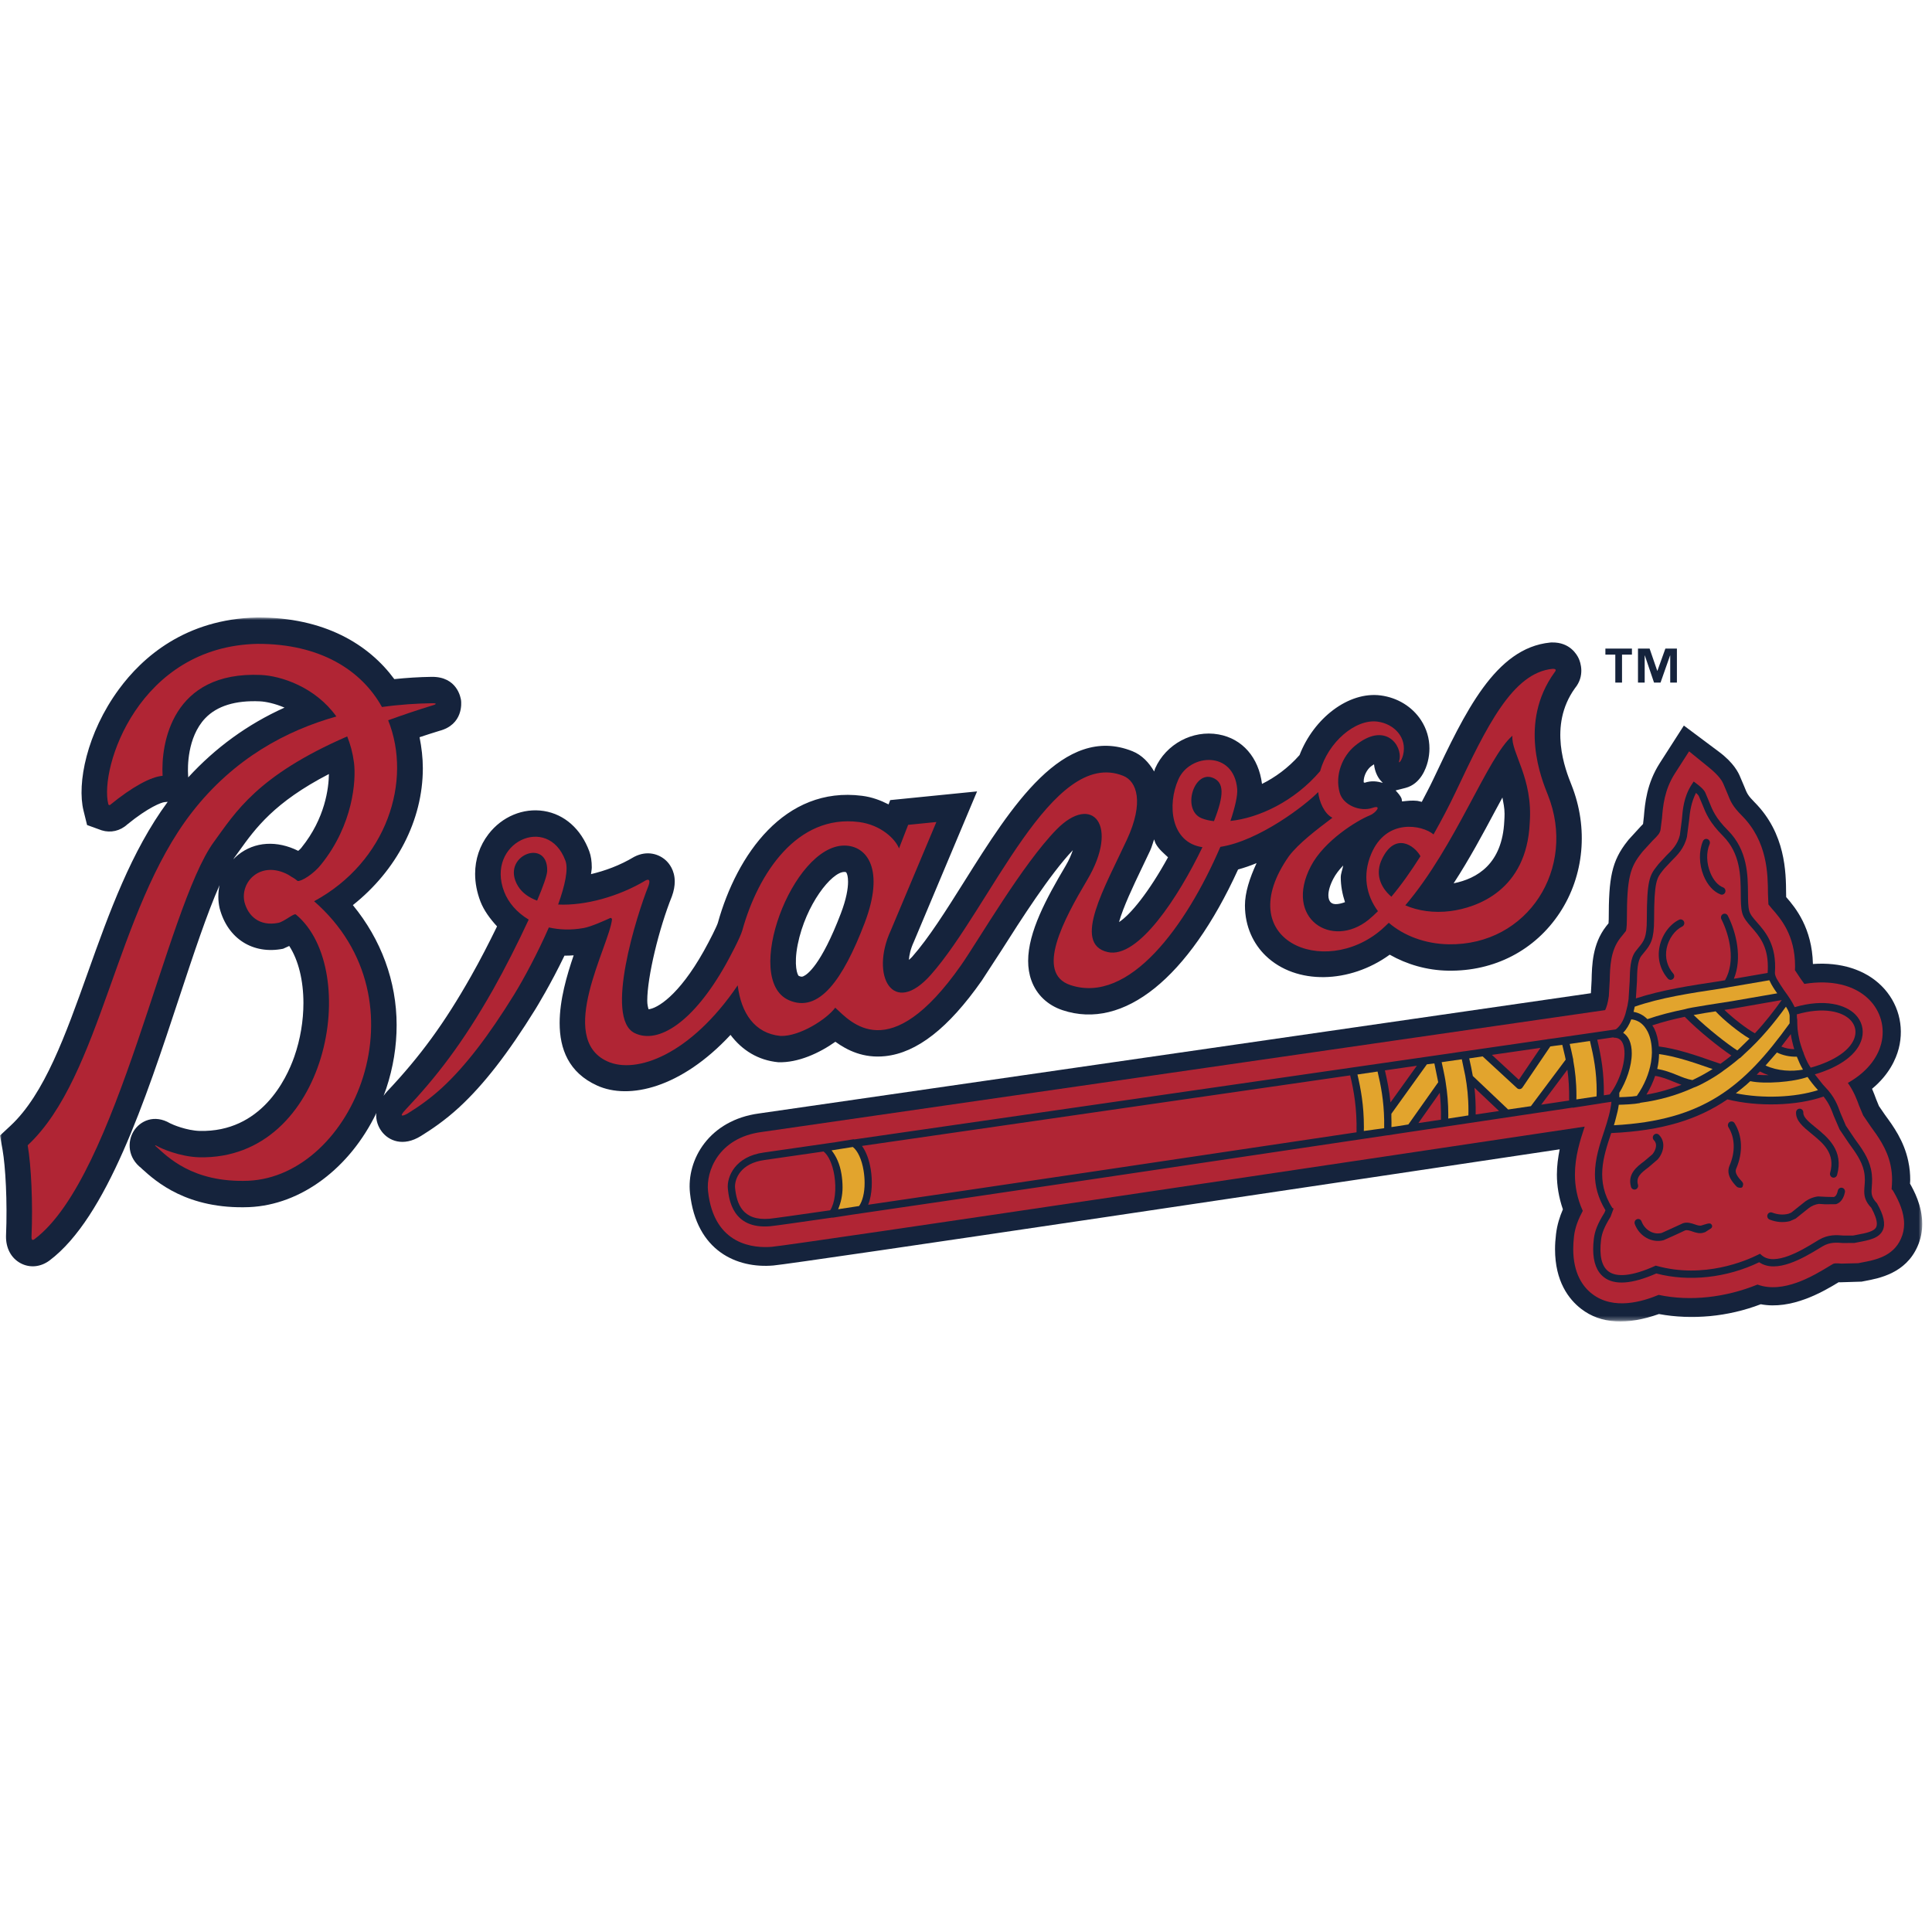 <?xml version="1.0" encoding="UTF-8" standalone="no"?>
<svg width="500px" height="500px" viewBox="0 0 500 500" version="1.1" xmlns="http://www.w3.org/2000/svg" xmlns:xlink="http://www.w3.org/1999/xlink">
    <!-- Generator: Sketch 39.1 (31720) - http://www.bohemiancoding.com/sketch -->
    <title>ATL</title>
    <desc>Created with Sketch.</desc>
    <defs>
        <polygon id="path-1" points="0 182.739 497.47 182.739 497.47 0.797 0 0.797"></polygon>
    </defs>
    <g id="MLB" stroke="none" stroke-width="1" fill="none" fill-rule="evenodd">
        <g id="ATL">
            <g transform="translate(0, 159)">
                <g id="Group-5">
                    <mask id="mask-2" fill="white">
                        <use xlink:href="#path-1"></use>
                    </mask>
                    <g id="Clip-2"></g>
                    <path d="M494.309,147.324 C494.326,146.966 494.361,146.722 494.361,146.317 C494.361,144.971 494.257,143.315 493.839,141.424 C492.726,136.209 489.926,132.383 487.883,129.599 L486.27,127.25 C486.27,127.259 485.543,125.473 485.543,125.473 C485.265,124.701 484.917,123.778 484.487,122.776 C488.891,119.133 490.678,115.098 491.391,112.358 C492.9,106.484 491.235,100.419 486.939,96.149 C482.661,91.901 476.335,89.966 469.183,90.48 C468.965,81.178 464.674,75.906 462.261,73.161 C462.243,72.708 462.243,72.228 462.243,72.228 C462.204,66.799 462.135,56.721 454.078,48.621 C452.335,46.865 452.117,46.33 451.426,44.578 C451.426,44.578 450.596,42.626 450.365,42.081 C449.922,40.988 448.735,38.456 444.887,35.58 L435.783,28.775 L429.578,38.447 C426.157,43.763 425.722,48.922 425.435,52.342 C425.435,52.342 425.287,53.697 425.222,54.246 C424.939,54.547 424.474,55.035 424.474,55.035 L421.535,58.246 L421.213,58.647 C417.039,63.88 416.339,68.303 416.339,78.925 C416.339,78.925 416.313,79.448 416.287,79.945 C416,80.306 415.63,80.768 415.63,80.768 C412.117,85.308 411.991,90.764 411.904,94.742 C411.904,94.742 411.73,97.983 411.722,98.044 C401.574,99.508 200.926,128.51 196.435,129.159 C183.57,130.88 177.626,141.08 178.57,149.794 C180.2,164.831 190.778,169.314 200.148,168.508 C206.087,167.994 351.87,146.195 403.643,138.444 C403.235,140.505 402.922,142.67 402.922,144.993 C402.922,147.838 403.409,150.875 404.474,153.981 C403.661,155.877 402.991,157.946 402.7,160.343 C402.53,161.742 402.443,163.057 402.443,164.29 C402.443,172.626 405.996,177.257 409.204,179.732 C414.3,183.667 421.117,183.972 429.33,181.07 C437.857,182.647 447.213,181.78 455.683,178.538 C463.622,180.055 471.713,175.349 475.722,172.913 C475.722,172.913 475.817,172.857 475.83,172.839 C476.013,172.857 476.213,172.857 476.213,172.857 L481.774,172.687 L482.683,172.512 C486.339,171.82 493.152,170.543 496.23,163.624 C497.135,161.606 497.47,159.615 497.47,157.742 C497.47,152.966 495.235,148.966 494.309,147.324" id="Fill-1" fill="#15233C" mask="url(#mask-2)"></path>
                    <path d="M490.235,149.725 L489.891,149.123 C489.891,149.123 489.726,148.918 489.548,148.74 C489.561,148.661 489.561,148.535 489.561,148.535 C489.604,147.934 489.67,147.18 489.67,146.317 C489.67,145.232 489.578,143.947 489.257,142.465 C488.352,138.291 486.013,135.098 484.139,132.531 L482.191,129.669 L481.143,127.176 C480.561,125.573 479.813,123.525 478.226,121.259 C484.148,117.904 486.174,113.734 486.852,111.112 C487.917,106.963 486.735,102.676 483.678,99.639 C479.891,95.879 473.839,94.506 466.965,95.635 C466.661,95.208 466.357,94.777 466.048,94.367 C466.048,94.367 464.809,92.511 464.53,92.088 C464.548,91.757 464.565,91.422 464.565,91.103 C464.565,82.969 460.835,78.729 458.543,76.128 C458.543,76.128 457.896,75.348 457.665,75.061 C457.643,74.424 457.548,72.263 457.548,72.263 C457.517,67.222 457.448,58.787 450.813,52.103 C448.357,49.641 447.878,48.43 447.083,46.417 L445.996,43.842 C445.739,43.288 445.104,41.92 442.33,39.663 L437.135,35.445 L433.483,41.136 C430.722,45.419 430.374,49.654 430.122,52.752 L429.73,55.837 C429.517,56.704 429.07,57.209 427.7,58.543 L425.204,61.27 L424.83,61.736 C421.883,65.436 421.035,68.133 421.035,78.925 C421.035,81.287 420.8,81.888 420.796,81.923 C420.778,81.94 420.161,82.72 420.161,82.72 L419.296,83.792 C416.77,87.056 416.678,91.204 416.591,94.851 L416.365,98.807 C416.109,100.58 415.778,101.661 415.413,102.415 C410.826,103.077 199.013,133.695 197.026,133.973 C185.943,135.472 182.678,144.134 183.239,149.267 C184.765,163.419 195.304,164.046 199.761,163.672 C205.826,163.14 369.435,138.662 410.113,132.566 C408.926,136.143 407.591,140.322 407.591,144.971 C407.591,147.956 408.135,151.101 409.622,154.365 C408.526,156.439 407.643,158.508 407.352,160.948 C407.217,162.125 407.152,163.223 407.152,164.238 C407.152,170.626 409.691,174.05 412.017,175.841 C417.639,180.19 425.23,177.785 429.257,176.116 C437.483,177.859 446.613,176.778 454.835,173.445 C461.5,175.889 469.278,171.196 473.335,168.726 L474.252,168.177 C474.687,167.916 475.035,167.898 476.587,168.02 L480.887,167.916 L481.843,167.728 C485.243,167.092 489.909,166.212 491.957,161.593 C492.543,160.304 492.783,159.001 492.783,157.742 C492.783,154.7 491.426,151.838 490.235,149.725" id="Fill-3" fill="#B02534" mask="url(#mask-2)"></path>
                    <path d="M207.917,93.652 C207.661,93.766 207.426,93.87 206.739,93.57 C206.387,93.404 205.374,90.868 206.448,85.448 C208.526,75.074 215.23,66.656 218.513,66.656 C218.926,66.656 218.991,66.756 219.03,66.821 C219.27,67.178 219.474,67.958 219.474,69.196 C219.474,70.96 219.039,73.657 217.609,77.4 C212.478,90.829 208.891,93.239 207.917,93.652 L207.917,93.652 Z M297.63,61.192 C298.13,60.098 298.313,59.231 298.678,58.229 C298.839,58.582 298.913,58.991 299.091,59.322 C299.891,60.795 301.139,61.78 302.283,62.865 C297.317,71.902 292.552,77.731 289.604,79.631 C290.617,75.906 293.47,69.897 295.235,66.22 L297.63,61.192 L297.63,61.192 Z M357.243,42.931 C357.243,42.931 357.643,43.367 357.865,43.602 C356.452,43.223 354.983,42.944 353.1,43.598 L353.226,43.567 C353.157,43.576 353.061,43.528 352.957,43.502 C352.948,43.423 352.917,43.34 352.917,43.262 C352.917,41.768 353.743,40.23 354.73,39.402 C355.087,39.114 355.326,38.983 355.596,38.805 C355.8,40.84 356.687,42.308 357.243,42.931 L357.243,42.931 Z M348.083,74.481 C346.596,75.017 345.2,75.235 344.474,74.599 C344.004,74.193 343.783,73.54 343.783,72.699 C343.783,71.54 344.217,70.037 345.065,68.416 C345.674,67.235 346.578,66.072 347.617,64.987 C347.461,66.011 346.987,67.035 346.987,68.059 C346.987,70.242 347.4,72.385 348.083,74.481 L348.083,74.481 Z M389.309,53.471 C388.791,64.651 382.23,68.39 376.196,69.605 C380.296,63.314 383.804,56.756 386.922,50.913 C387.552,49.759 388.187,48.569 388.826,47.397 C389.061,48.748 389.378,50.042 389.378,51.606 C389.378,52.207 389.352,52.826 389.309,53.471 L389.309,53.471 Z M60.378,63.392 C60.461,63.279 60.543,63.118 60.617,63.004 L61.926,61.2 C66.083,55.397 70.965,48.643 85.122,41.319 C85.07,44.922 84.17,52.73 78.043,60.338 L77.965,60.442 C77.748,60.712 77.461,60.952 77.183,61.2 C71.709,58.464 65.917,58.773 61.596,62.259 C61.157,62.617 60.761,63 60.378,63.392 L60.378,63.392 Z M48.67,41.38 C48.578,39.837 48.378,31.864 53.113,26.879 C56.161,23.694 60.922,22.221 67.265,22.505 C68.757,22.57 71.117,23.058 73.635,24.13 C64.07,28.435 55.726,34.53 48.713,42.186 L48.67,41.38 L48.67,41.38 Z M406.7,44.142 C405.13,40.199 400.613,28.853 407.574,19.137 C410.252,15.89 409.017,12.392 408.565,11.407 C408.117,10.422 406.283,7.194 401.696,7.268 L401.43,7.268 L401.161,7.294 C386.991,8.701 379.135,25.319 370.826,42.905 C369.974,44.704 368.939,46.626 367.952,48.521 C367.57,48.456 367.191,48.308 366.813,48.26 C365.439,48.099 364.148,48.268 362.848,48.412 C362.791,48.181 362.809,47.955 362.739,47.728 C362.443,46.896 361.778,46.247 361.187,45.563 C362.33,45.275 363.765,44.905 363.765,44.905 C367.665,43.881 369.074,39.833 369.504,38.129 C369.796,36.983 369.939,35.833 369.939,34.692 C369.939,32.095 369.196,29.576 367.752,27.367 C365.465,23.881 361.67,21.55 357.335,20.98 C349.03,19.882 340.013,26.849 336.322,36.413 C333.33,39.807 329.926,42.221 326.604,43.876 C325.757,37.079 321.552,32.169 315.357,31.066 C308.639,29.864 301.752,33.567 298.952,39.855 C298.835,40.112 298.804,40.391 298.696,40.657 C297.335,38.321 295.513,36.391 293.078,35.415 C275.239,28.256 261.652,49.876 249.674,68.947 C244.891,76.555 240.378,83.74 236.048,88.642 C235.687,89.051 235.517,89.134 235.217,89.413 C235.33,88.154 235.626,86.624 236.504,84.733 C236.596,84.507 252.865,45.815 252.865,45.815 L230.383,48.064 C230.383,48.064 230.126,48.722 229.961,49.175 C227.913,48.133 225.687,47.279 223.091,46.953 C203.03,44.395 190.67,62.264 185.778,79.84 C185.491,80.768 183.748,84.263 182.13,87.152 C175.617,98.763 170.035,101.996 167.843,102.197 C167.674,101.574 167.509,100.964 167.509,99.97 C167.509,93.809 170.539,81.274 173.896,72.952 C174.417,71.514 174.622,70.242 174.622,69.139 C174.622,66.194 173.152,64.433 172.348,63.684 C170.617,62.076 167.557,60.983 164.143,62.739 C160.326,65.03 156.522,66.368 152.952,67.226 C153,66.664 153.152,66.024 153.152,65.492 C153.152,63.932 152.952,62.512 152.496,61.288 C150.361,55.532 146.083,51.737 140.761,50.887 C135.404,50.037 129.917,52.329 126.426,56.869 C124.13,59.85 122.961,63.396 122.961,67.148 C122.961,69.501 123.422,71.919 124.348,74.337 C125.235,76.607 126.791,78.747 128.635,80.747 C126.578,84.977 124.239,89.531 121.904,93.644 C115.07,105.726 108.77,114.371 100.165,123.481 C99.804,123.865 99.548,124.231 99.274,124.597 C99.504,123.969 99.748,123.346 99.965,122.697 C101.774,117.242 102.648,111.73 102.648,106.301 C102.648,94.947 98.622,84.136 91.322,75.243 C102.574,66.311 109.43,53.366 109.43,39.816 C109.43,37.145 109.109,34.461 108.583,31.79 C110.23,31.249 111.878,30.7 113.661,30.16 C119.917,28.544 119.4,22.905 119.322,22.265 C119.239,21.633 118.352,16.073 111.687,16.169 C108.387,16.213 105.183,16.431 102.048,16.753 C95.43,7.773 83.97,0.736 66.578,0.797 C47.948,1.203 36.826,11.133 30.761,19.394 C22.457,30.7 19.874,43.754 21.617,50.8 L22.535,54.517 L26.322,55.889 C28.639,56.612 31.104,56.05 32.935,54.368 C38.443,49.885 41.787,48.661 42.583,48.587 L43.404,48.512 C33.97,61.296 28.243,77.23 22.735,92.672 C16.957,108.859 11.504,124.152 2.739,132.322 L0,134.875 L0.67,138.609 C1.4,142.823 1.943,151.82 1.557,160.892 C1.504,164.064 2.913,166.617 5.309,167.911 C7.7,169.201 10.5,168.931 12.804,167.223 C27.6,156.108 37.604,125.778 46.43,99.016 C50.087,87.949 53.587,77.374 56.822,70.08 C56.409,72.028 56.387,74.058 56.839,76.054 C58.913,83.949 65.491,88.084 73.265,86.537 C73.265,86.537 74.004,86.206 74.852,85.814 C77.23,89.457 78.526,94.75 78.526,100.572 C78.526,105.107 77.752,109.935 76.157,114.484 C74.091,120.375 67.565,134.03 51.704,133.686 C48.265,133.581 44.696,132.065 44,131.699 C39.948,129.32 36.265,131.063 34.609,133.716 C32.896,136.461 33.043,140.653 36.63,143.359 C36.265,143.058 36.839,143.581 36.839,143.581 C40.296,146.705 48.409,154.029 64.491,153.402 C77.952,152.818 90.543,143.285 97.409,129.037 C97.391,129.224 97.348,129.416 97.348,129.595 C97.348,131.699 98.33,133.25 98.822,133.878 C100.591,136.2 104.309,137.877 108.952,134.984 C111.557,133.368 115.035,131.063 118.804,127.599 C125.178,121.725 131.465,113.634 138.583,102.144 C138.909,101.604 142.535,95.705 146.083,88.324 C146.852,88.337 147.657,88.293 148.461,88.241 C146.683,93.448 144.835,99.779 144.835,105.757 C144.835,112.445 147.157,118.597 154.526,121.935 C162.809,125.704 176.287,122.558 189.057,108.828 C192.057,112.806 196.196,115.399 201.396,115.904 C206.539,116.083 212.03,113.552 216.196,110.606 C219.257,112.82 223.461,114.928 229.074,114.331 C237.291,113.473 245.457,107.085 254.061,94.82 L259.109,87.064 C264.165,79.1 271.739,67.248 277.648,61.031 C277.23,62.203 276.73,63.484 275.761,65.113 C270.791,73.505 266.083,82.198 266.083,89.687 C266.083,91.439 266.339,93.125 266.922,94.733 C268.235,98.402 271.104,101.142 274.983,102.432 C290.839,107.722 307.604,94.066 320.413,66.024 C322.03,65.571 323.626,65.035 325.204,64.368 C323.37,68.316 322.191,72.058 322.191,75.322 C322.191,80.873 324.443,85.326 327.535,88.324 C335.452,95.984 349.335,95.561 359.657,88.071 C364.087,90.589 369.278,92.123 374.8,92.21 C386.735,92.402 397.265,86.938 403.665,77.222 C409.987,67.623 411.126,55.262 406.7,44.142 L406.7,44.142 Z" id="Fill-4" fill="#15233C" mask="url(#mask-2)"></path>
                </g>
                <path d="M395.891,53.998 C395.091,71.462 382.209,75.897 375.396,76.786 C371.03,77.348 366.935,76.716 363.696,75.296 C376.835,59.871 384.943,36.935 391.413,31.411 C390.991,35.755 396.77,42.295 395.891,53.998 L395.891,53.998 Z M357.687,63.248 C361.087,56.251 366.117,59.832 367.613,62.59 C365.2,66.403 362.678,69.998 360.087,73.069 C357.096,70.516 355.865,66.982 357.687,63.248 L357.687,63.248 Z M313.804,42.269 C316.848,43.432 316.848,46.735 314.17,53.514 C313.009,53.384 311.922,53.148 310.978,52.761 C305.813,50.647 308.913,40.399 313.804,42.269 L313.804,42.269 Z M223.752,79.91 C218.152,94.563 211.922,103.312 204.126,99.831 C192.096,94.463 205.052,59.824 218.513,59.832 C224.396,59.832 229.074,65.98 223.752,79.91 L223.752,79.91 Z M134.061,70.324 C129.296,62.468 141.874,57.628 141.613,66.416 C141.574,67.558 140.561,70.411 139.004,74.08 C136.865,73.291 135.13,72.076 134.061,70.324 L134.061,70.324 Z M400.596,46.743 C398.991,42.713 392.917,28.104 402.265,15.076 C402.804,14.418 402.77,14.082 401.791,14.095 C391.483,15.115 384.8,28.879 376.757,45.907 C375.07,49.467 373.1,53.227 370.996,56.948 C368.148,54.525 358.774,52.63 354.857,62.024 C352.574,67.479 353.565,72.69 356.613,76.812 C355.813,77.601 355,78.372 354.204,79.017 C344.665,86.725 332.191,78.712 339.248,65.174 C342.704,58.538 351.23,53.327 354.5,52.02 C356.083,51.397 357.787,49.179 355.2,50.072 C352.083,51.162 347.639,49.432 346.717,46.173 C345.387,41.493 347.496,36.67 350.578,34.09 C358.426,27.546 362.983,33.877 362.17,37.633 C361.717,39.027 362.713,37.999 363.113,36.413 C364.239,31.925 360.826,28.326 356.504,27.755 C350.757,26.997 343.678,33.14 341.648,40.574 C334.987,48.399 325.757,52.695 318.435,53.458 C319.617,49.95 320.33,46.844 320.187,45.192 C319.335,35.232 307.935,35.981 304.961,42.709 C302.048,49.244 302.965,59.052 311.191,60.251 C305.017,73.069 294.574,89.191 286.683,87.4 C277.291,85.256 286.104,70.298 291.67,58.246 C296.096,48.669 294.257,43.21 290.687,41.781 C272.222,34.378 256.326,75.81 240.926,93.247 C231.087,104.375 225.122,93.491 230.543,81.784 L242.335,53.737 L235.03,54.469 L232.665,60.564 C231.722,58.124 227.952,54.456 222.283,53.737 C206.304,51.693 196.217,67.008 192.122,81.731 C191.57,83.731 188.696,89.038 187.848,90.563 C179.465,105.521 170.383,111.338 164.261,108.367 C156.322,104.528 164.852,77.636 167.8,70.324 C168.33,68.856 168.035,68.372 167.087,68.856 C160.178,73.013 151.391,75.435 144.443,75.091 C146.209,70.189 147.148,65.932 146.326,63.732 C141.791,51.471 125.596,59.153 130.487,71.797 C131.539,74.538 133.73,77.148 136.826,78.991 C134.087,84.929 130.609,91.788 127.609,97.099 C119.713,111.037 112.9,119.769 104.891,128.252 C102.896,130.374 104.635,129.703 105.552,129.141 C108.335,127.403 111.265,125.385 114.413,122.497 C120.452,116.928 126.5,108.994 133.017,98.458 C135.526,94.393 139.165,87.618 142.048,81.021 C144.691,81.618 147.678,81.775 151.052,81.174 C152.926,80.842 156.465,79.261 157.883,78.599 C158.274,78.424 158.387,78.925 158.387,78.925 C157.678,85.757 143.874,109.643 157.187,115.686 C164.617,119.063 178.652,114.061 190.917,96.01 C191.796,103.16 195.291,108.462 202.004,109.103 C206.978,109.268 214.026,104.711 216.157,101.787 C220.161,105.447 230.143,117.303 248.713,90.812 C253.165,84.45 264.622,64.651 273.448,55.658 C282.709,46.229 289.748,54.586 281.396,68.677 C275.322,78.925 267.774,92.851 277.013,95.936 C292.23,101.003 306.974,80.712 315.83,60.172 C325.835,58.625 337.857,49.38 341.143,45.99 C341.383,48.356 342.678,51.584 344.83,52.634 C340.6,55.819 336.117,59.248 333.604,62.529 C318.291,84.315 342.67,94.367 357.517,81.592 C358.17,81.034 358.783,80.415 359.413,79.814 C363.3,83.16 368.813,85.282 374.909,85.383 C395.491,85.718 408.096,65.606 400.596,46.743 L400.596,46.743 Z" id="Fill-6" fill="#B02534"></path>
                <path d="M100.457,27.406 C103.948,26.143 107.643,24.879 111.774,23.607 C112.717,23.367 113.439,22.971 111.774,22.997 C107.952,23.054 103.552,23.319 98.852,23.973 C93.548,14.444 82.865,7.581 66.609,7.629 C35.917,8.296 25.687,39.676 28.022,49.101 C28.061,49.271 28.296,49.493 28.543,49.271 C34.274,44.591 39.074,42.02 42.078,41.781 C41.604,33.485 44.474,14.636 67.552,15.681 C72.735,15.917 81.578,18.788 87.057,26.426 C74.261,30.016 60.578,37.179 49.622,51.297 C29.887,76.734 26.27,119.591 7.165,137.398 C8.061,142.553 8.543,152.217 8.152,161.192 C8.139,162.16 8.661,161.894 8.943,161.68 C30.487,145.494 42.991,75.793 55.352,58.891 C60.909,51.288 66.504,41.741 89.857,31.585 C90.67,33.615 91.287,35.851 91.613,38.365 C92.196,42.988 91.374,54.469 83.117,64.708 C81.23,67.148 77.974,69.165 77.022,68.995 C75.817,67.998 75.965,68.316 74.622,67.388 C67.465,63.566 62.065,69.209 63.274,74.481 C64.204,78.032 67.096,80.808 72.026,79.836 C73.543,79.531 76.087,77.252 76.578,77.67 C93.7,91.857 85.065,141.241 51.57,140.505 C46.496,140.365 41.648,138.178 40.817,137.686 C39.996,137.185 39.983,137.442 40.517,137.838 C43.226,140.204 49.709,147.145 64.252,146.579 C91.37,145.407 110.774,99.992 81.291,74.241 C100.139,64.028 106.757,43.096 100.457,27.406" id="Fill-7" fill="#B02534"></path>
                <path d="M485.574,158.543 C485.039,159.724 482.883,160.134 480.578,160.565 L479.57,160.761 L477.139,160.761 C475.357,160.613 473.152,160.439 470.743,161.855 L469.77,162.443 C466.383,164.513 459.33,168.791 455.952,165.881 L455.487,165.471 L454.943,165.741 C451.887,167.275 440.965,171.989 428.822,168.626 L428.5,168.543 L428.204,168.678 C422.539,171.223 418.404,171.68 416.226,170.007 C414.491,168.661 413.861,165.924 414.352,161.855 C414.565,160.073 415.235,158.461 416.813,155.886 L417.596,153.768 L417.27,153.598 C412.822,146.705 414.93,140.365 416.978,134.239 C430.178,133.642 439.417,130.74 447.057,125.516 C454.917,127.499 465.157,127.189 471.935,124.784 C473.352,126.544 473.965,128.109 474.548,129.725 L476.083,133.294 L478.526,136.928 C480.143,139.141 481.809,141.424 482.387,144.047 C482.565,144.901 482.626,145.646 482.626,146.322 C482.626,146.91 482.574,147.446 482.539,147.938 C482.504,148.404 482.465,148.862 482.465,149.319 C482.465,150.661 482.774,152.021 484.3,153.585 C485.222,155.302 485.726,156.705 485.726,157.707 C485.726,158.029 485.674,158.304 485.574,158.543 L485.574,158.543 Z M416.609,124.235 C416.191,124.296 415.67,124.375 415.074,124.466 C415.157,118.584 414.37,114.358 413.361,110.07 L417.483,109.473 C417.548,109.486 417.596,109.547 417.661,109.547 C418.783,109.547 419.509,110 419.961,110.99 C421.283,113.883 419.657,120.214 416.609,124.235 L416.609,124.235 Z M423.643,95.025 C423.691,92.28 423.752,89.687 424.796,88.35 L425.526,87.448 C427.204,85.43 428.078,84.128 428.078,78.925 C428.078,69.122 428.804,68.202 430.265,66.368 L430.704,65.815 L432.565,63.828 C434.096,62.312 435.843,60.595 436.574,57.601 L437.13,53.375 C437.335,51.018 437.7,48.595 438.926,46.194 C439.274,46.521 439.565,46.822 439.63,46.966 C439.657,47.022 440.561,49.175 440.561,49.175 C441.509,51.558 442.396,53.806 445.891,57.323 C450.435,61.889 450.47,67.666 450.509,72.316 C450.526,74.241 450.53,75.897 450.865,77.209 C451.23,78.646 452.261,79.797 453.335,81.025 C455.213,83.165 457.517,85.779 457.517,91.143 C457.517,91.591 457.517,92.071 457.474,92.572 C457.465,92.65 457.465,92.724 457.465,92.798 L448.73,94.302 C450.922,88.982 449.378,82.367 447.157,77.975 C446.917,77.501 446.352,77.322 445.883,77.575 C445.43,77.819 445.252,78.407 445.491,78.882 C447.683,83.213 449.187,89.883 446.435,94.689 L444.87,94.955 C437.513,96.053 429.943,97.221 423.365,99.386 L423.643,95.025 L423.643,95.025 Z M435.161,121.752 C432.352,122.841 429.348,123.73 426.096,124.287 C427.091,122.627 427.826,121.011 428.348,119.438 C430.017,119.686 431.63,120.323 433.2,120.98 C433.839,121.251 434.496,121.508 435.161,121.752 L435.161,121.752 Z M429.309,111.826 C429.143,110.027 428.726,108.419 428.117,107.181 C427.974,106.876 427.778,106.645 427.609,106.367 C430.283,105.482 433.1,104.754 436.013,104.149 C439.691,107.892 444.965,112.074 448.083,114.17 C447.174,114.902 446.23,115.617 445.252,116.314 L442.857,115.495 C438.987,114.135 433.774,112.358 429.309,111.826 L429.309,111.826 Z M457.717,119.255 C456.6,119.264 455.552,119.225 454.635,119.133 C454.909,118.85 455.187,118.588 455.47,118.301 C456.196,118.684 456.939,119.002 457.717,119.255 L457.717,119.255 Z M461.109,99.805 C459.152,102.567 456.865,105.526 454.17,108.419 C452.052,107.269 448.565,104.563 446.274,102.358 C447.057,102.24 447.843,102.118 448.617,102.001 L461.109,99.805 L461.109,99.805 Z M463.461,108.624 C463.535,109.234 463.652,109.857 463.817,110.501 C463.817,110.515 463.826,110.528 463.826,110.545 C463.826,110.562 463.826,110.571 463.835,110.589 C463.843,110.615 463.852,110.637 463.852,110.65 C463.987,111.26 464.161,111.896 464.352,112.536 C463.152,112.51 462.026,112.275 461.004,111.848 C461.817,110.802 462.639,109.735 463.461,108.624 L463.461,108.624 Z M478.804,104.894 C479.713,105.809 480.196,106.911 480.196,108.088 C480.196,108.462 480.143,108.841 480.048,109.234 C479.178,112.589 474.896,115.564 468.613,117.312 C468.065,116.571 467.57,115.556 467.135,114.51 C466.939,114.053 466.778,113.595 466.661,113.181 C466.648,113.138 466.6,113.116 466.587,113.081 C466.196,111.992 465.904,111.007 465.735,110.388 C465.465,109.242 465.304,108.192 465.2,107.255 C465.139,106.41 465.126,105.617 465.126,104.955 C465.126,104.955 465.091,104.672 465.035,104.306 L465.035,103.909 C465.035,103.887 465.03,103.857 465.03,103.831 L465.03,103.752 C465.03,103.678 464.996,103.604 464.983,103.53 C472.013,101.491 476.73,102.833 478.804,104.894 L478.804,104.894 Z M406.087,125.812 C403.926,126.135 401.504,126.492 398.857,126.893 L405.639,117.835 C405.957,120.092 406.139,122.706 406.087,125.812 L406.087,125.812 Z M393.078,120.445 C392.139,119.573 388.265,116 386.109,114 L398.67,112.188 C396.939,114.741 393.804,119.36 393.078,120.445 L393.078,120.445 Z M381.904,129.429 C381.939,126.858 381.817,124.588 381.591,122.501 L387.952,128.527 C385.996,128.81 383.974,129.124 381.904,129.429 L381.904,129.429 Z M367.07,131.651 L372.617,123.804 C372.843,125.895 372.97,128.187 372.917,130.775 C371.009,131.059 369.057,131.346 367.07,131.651 L367.07,131.651 Z M359.857,126.314 C359.543,123.194 359,120.51 358.409,118.009 L366.678,116.815 L359.857,126.314 L359.857,126.314 Z M351.07,134.039 C308.383,140.413 255.504,148.287 224.674,152.788 C225.791,150.043 225.796,146.352 225.348,143.629 C224.939,141.089 224.13,139.019 223.083,137.564 L349.43,119.307 C350.374,123.307 351.196,127.804 351.07,134.039 L351.07,134.039 Z M214.852,154.221 C205.887,155.515 200.165,156.321 199.17,156.408 C192.083,157.018 190.67,152.483 190.235,148.457 C190.217,148.339 190.217,148.213 190.217,148.069 C190.217,146.143 191.539,142.047 197.935,141.198 L213.135,139.002 C214.387,139.951 215.452,142.265 215.926,145.18 C216.504,148.805 216.07,152.347 214.852,154.221 L214.852,154.221 Z M485.77,152.417 C484.204,150.748 484.274,149.803 484.417,148.099 C484.504,146.94 484.622,145.498 484.213,143.625 C483.565,140.588 481.761,138.135 480.017,135.751 L477.713,132.331 L476.309,129.046 C475.561,126.989 474.8,124.858 472.352,122.327 C472.139,122.105 471.952,121.887 471.757,121.673 L469.674,119.046 C476.391,117.063 480.835,113.721 481.861,109.735 C482.448,107.456 481.804,105.186 480.104,103.491 C477.657,101.055 472.283,99.386 464.461,101.652 C464.443,101.622 464.417,101.582 464.413,101.556 C463.804,100.236 462.883,98.894 461.922,97.574 C461.813,97.43 461.704,97.278 461.609,97.129 C461.07,96.336 460.343,95.221 459.839,94.345 C459.535,93.735 459.313,93.164 459.348,92.716 C459.852,85.552 456.887,82.18 454.722,79.718 C453.761,78.625 452.935,77.688 452.691,76.707 C452.404,75.636 452.396,74.089 452.378,72.298 C452.352,67.558 452.3,61.057 447.209,55.928 C443.987,52.695 443.209,50.721 442.3,48.438 L441.348,46.173 C441.017,45.336 439.674,44.26 439.113,43.846 L438.317,43.253 L437.774,44.09 C435.761,47.236 435.496,50.408 435.257,53.201 L434.748,57.131 C434.152,59.575 432.752,60.952 431.261,62.42 L429.239,64.603 L428.822,65.135 C426.952,67.479 426.196,68.83 426.196,78.925 C426.196,83.648 425.448,84.55 424.091,86.189 L423.326,87.143 C421.891,88.99 421.83,91.905 421.757,94.981 L421.47,99.6 C421.387,100.197 421.296,100.746 421.196,101.26 L420.652,103.417 C420.643,103.43 420.643,103.439 420.635,103.443 L420.635,103.469 C420.03,105.377 419.278,106.458 418.387,107.234 C418.296,107.303 418.209,107.373 418.113,107.412 C417.535,107.499 411.635,108.349 402.083,109.735 L400.483,109.935 C400.452,109.935 400.452,109.966 400.435,109.966 C394.435,110.833 387.135,111.896 378.943,113.081 C378.93,113.081 378.926,113.072 378.922,113.072 L374.63,113.708 C328.548,120.366 257.591,130.61 221.117,135.877 C221.043,135.877 220.974,135.83 220.9,135.838 L216.196,136.601 C204.709,138.256 197.7,139.267 197.7,139.267 C190.27,140.261 188.039,145.563 188.37,148.67 C188.652,151.271 189.509,159.193 199.33,158.347 C200.361,158.256 206.226,157.437 215.374,156.108 C215.417,156.108 215.452,156.134 215.504,156.134 L220.378,155.376 C252.065,150.77 312.904,141.703 358.857,134.84 L359.291,134.797 L361.757,134.409 C380.613,131.59 396.722,129.181 406.913,127.651 C406.991,127.669 407.065,127.686 407.143,127.673 L414.257,126.571 C414.274,126.571 414.274,126.553 414.291,126.549 C415.417,126.383 416.357,126.248 417.039,126.139 C416.813,128.466 416.091,130.945 415.217,133.577 C414.03,137.106 412.765,140.901 412.765,144.919 C412.765,147.89 413.543,150.992 415.491,154.208 C415.4,154.413 415.235,154.84 415.235,154.84 C413.478,157.681 412.739,159.519 412.483,161.615 C412.365,162.565 412.313,163.463 412.313,164.295 C412.313,167.68 413.248,170.133 415.109,171.558 C417.839,173.671 422.409,173.318 428.652,170.573 C437.048,172.804 446.917,171.706 455.274,167.667 C459.726,170.739 466.822,166.491 470.726,164.125 L471.683,163.545 C473.583,162.417 475.309,162.565 476.987,162.696 L479.917,162.674 L480.909,162.482 C483.709,161.955 486.339,161.463 487.278,159.349 C488,157.733 487.517,155.528 485.77,152.417 L485.77,152.417 Z" id="Fill-8" fill="#15233C"></path>
                <path d="M435.809,79.496 C436.022,79.98 435.826,80.559 435.343,80.79 C433.422,81.727 431.809,84.001 431.322,86.463 C430.857,88.847 431.47,91.151 433.043,92.973 C433.391,93.374 433.365,93.984 432.974,94.341 C432.591,94.698 432.004,94.663 431.648,94.267 C429.661,91.984 428.891,89.073 429.474,86.075 C430.074,82.999 432.074,80.237 434.548,79.025 C435.022,78.803 435.583,79.017 435.809,79.496" id="Fill-9" fill="#15233C"></path>
                <path d="M465.809,127.926 C466.322,127.956 466.722,128.409 466.7,128.945 C466.635,130.152 468.148,131.381 469.9,132.806 C472.987,135.32 477.209,138.758 475.435,145.08 C475.287,145.598 474.77,145.886 474.27,145.742 C473.774,145.598 473.487,145.054 473.635,144.544 C475.052,139.481 471.839,136.862 468.735,134.339 C466.67,132.644 464.709,131.054 464.817,128.832 C464.852,128.305 465.291,127.895 465.809,127.926" id="Fill-10" fill="#15233C"></path>
                <path d="M475.635,149.123 C475.343,150.4 474.926,150.687 474.6,150.783 L472.648,150.748 L470.526,150.635 C469.204,150.788 467.874,151.358 466.865,152.195 L463.57,154.827 L462.813,155.136 C461.43,155.463 460.057,155.358 458.635,154.814 C458.139,154.626 457.609,154.883 457.426,155.384 C457.243,155.886 457.5,156.443 457.991,156.631 C459.765,157.319 461.478,157.445 463.222,157.036 L464.709,156.378 L468.026,153.724 C468.765,153.11 469.778,152.674 470.739,152.565 L472.374,152.67 L475.135,152.644 C476.896,152.108 477.322,150.191 477.461,149.555 C477.574,149.036 477.261,148.518 476.757,148.4 C476.248,148.278 475.743,148.6 475.635,149.123 L475.635,149.123 Z" id="Fill-11" fill="#15233C"></path>
                <path d="M448.913,131.686 C450.961,135.002 451.113,139.293 449.33,143.437 C448.965,144.304 449.357,145.21 450.722,146.679 C450.722,146.679 451.196,147.123 451.122,147.55 C451.035,147.977 451.009,148.339 450.587,148.378 C450.283,148.404 449.778,148.439 449.378,148.025 C448.478,147.062 446.587,145.045 447.609,142.644 C449.143,139.111 449.035,135.49 447.326,132.727 C447.043,132.279 447.174,131.677 447.609,131.381 C448.057,131.093 448.639,131.228 448.913,131.686" id="Fill-12" fill="#15233C"></path>
                <path d="M429.343,134.697 C431.17,136.553 430.552,139.302 429,141.062 L426.683,143.058 C424.6,144.605 423.352,145.668 423.909,147.62 C424.052,148.143 423.765,148.674 423.265,148.823 C422.765,148.966 422.248,148.679 422.1,148.16 C421.152,144.788 423.609,142.958 425.561,141.489 L427.622,139.747 C428.152,139.145 429.257,137.324 428.022,136.078 C427.661,135.703 427.648,135.089 428.022,134.714 C428.378,134.322 428.978,134.322 429.343,134.697" id="Fill-13" fill="#15233C"></path>
                <path d="M424.83,157.092 C425.665,159.349 427.974,160.661 430.074,160.073 L432.757,158.861 L435.557,157.572 C436.678,157.214 437.687,157.559 438.574,157.859 C439.291,158.103 439.909,158.312 440.417,158.129 L441.191,157.881 L441.161,157.916 C441.191,157.881 442.448,157.424 442.791,157.742 C443.683,158.583 442.365,159.188 442.757,158.94 L441.27,159.89 L441.048,159.951 C439.93,160.373 438.891,160.02 437.987,159.707 C437.274,159.471 436.652,159.258 436.109,159.428 L433.639,160.574 C433.639,160.574 430.57,161.955 430.561,161.955 C427.535,162.787 424.243,160.957 423.083,157.785 C422.896,157.293 423.13,156.726 423.626,156.535 C424.109,156.347 424.652,156.591 424.83,157.092" id="Fill-14" fill="#15233C"></path>
                <path d="M441.957,58.185 C442.439,58.407 442.648,58.983 442.443,59.466 C441.543,61.558 441.617,64.39 442.63,66.865 C443.4,68.764 444.6,70.15 445.939,70.66 C446.426,70.852 446.67,71.409 446.487,71.91 C446.304,72.416 445.77,72.664 445.287,72.481 C443.439,71.771 441.883,70.037 440.891,67.623 C439.691,64.669 439.63,61.244 440.717,58.691 C440.935,58.19 441.483,57.967 441.957,58.185" id="Fill-15" fill="#15233C"></path>
                <path d="M447.209,96.528 C447.23,96.519 447.243,96.519 447.261,96.511 C450.635,95.936 456.974,94.846 457.896,94.689 C457.926,94.75 457.983,94.829 458.009,94.885 C458.465,95.922 459.152,96.977 459.943,98.071 C457.617,98.471 448.343,100.079 448.343,100.079 C446.135,100.41 443.913,100.759 441.687,101.125 C438.474,101.635 436.73,101.957 436.087,102.171 C432.717,102.868 429.435,103.678 426.352,104.754 C425.322,103.731 424.109,103.094 422.765,102.868 C422.865,102.436 422.97,101.996 423.065,101.526 C429.678,99.212 437.517,98.018 445.143,96.877 C445.143,96.877 445.974,96.737 447.209,96.528" id="Fill-16" fill="#E2A42D"></path>
                <path d="M470.491,123.124 C464.509,125.037 456.226,125.355 449.235,123.943 C449.422,123.799 449.643,123.617 449.839,123.46 C450.109,123.251 450.374,123.046 450.635,122.823 C451.47,122.153 452.3,121.451 452.97,120.806 C456.665,121.603 464.122,121.041 467.796,119.717 C468.539,120.811 469.396,121.913 470.387,123.002 C470.43,123.05 470.474,123.107 470.491,123.124" id="Fill-17" fill="#E2A42D"></path>
                <path d="M402.387,111.652 C403.039,111.573 403.787,111.482 404.322,111.412 C404.457,111.992 404.783,113.355 405.009,114.318 C405.074,114.619 405.13,114.937 405.196,115.242 C404.543,116.114 396.622,126.697 396.196,127.272 C395.574,127.359 391.035,128.035 390.309,128.135 C389.726,127.582 381.787,120.052 381.165,119.464 C380.896,117.882 380.565,116.384 380.23,114.911 C381.357,114.741 383.135,114.471 383.704,114.392 C384.313,114.954 392.622,122.619 392.622,122.619 C392.809,122.802 393.078,122.885 393.352,122.858 C393.604,122.823 393.861,122.671 394.009,122.449 C394.009,122.449 400.83,112.384 401.213,111.822 L402.387,111.652" id="Fill-18" fill="#E2A42D"></path>
                <path d="M378.313,115.138 L379.209,119.416 C379.691,122.091 380.035,124.98 380.035,128.47 C380.035,128.863 380.035,129.268 380.017,129.669 C378.996,129.83 376.161,130.27 374.8,130.483 C374.804,130.17 374.817,129.834 374.817,129.529 C374.817,126.431 374.557,123.782 374.17,121.333 C374.126,120.946 374.013,120.288 373.87,119.547 C373.77,119.033 373.67,118.523 373.565,118.026 C373.404,117.242 373.243,116.488 373.1,115.891 C373.557,115.822 374.217,115.726 374.917,115.626 L378.313,115.138" id="Fill-19" fill="#E2A42D"></path>
                <path d="M351.304,119.081 C352.583,118.893 355.4,118.475 356.513,118.314 C357.365,121.882 358.126,125.804 358.222,130.884 L358.222,132.971 C357.174,133.115 354.304,133.512 352.957,133.695 C352.957,133.355 352.974,133.006 352.974,132.688 C352.974,127.037 352.183,122.841 351.304,119.081" id="Fill-20" fill="#E2A42D"></path>
                <path d="M360.104,132.688 C360.122,131.817 360.122,130.976 360.087,130.161 L360.087,129.242 C360.435,128.767 368.822,117.081 369.274,116.449 C369.691,116.401 370.452,116.305 371.213,116.214 C371.43,117.268 372.052,120.349 372.209,121.081 C371.704,121.808 364.913,131.407 364.487,132.008 C364.139,132.065 362.935,132.252 361.761,132.444 C361.213,132.527 360.665,132.61 360.104,132.688" id="Fill-21" fill="#E2A42D"></path>
                <path d="M407.965,125.529 C407.97,125.233 407.983,124.928 407.983,124.636 C407.983,120.963 407.626,118.026 407.157,115.482 C407.165,115.395 407.174,115.312 407.157,115.225 C406.735,113.177 406.443,111.948 406.235,111.168 C407.539,110.972 410.361,110.562 411.478,110.401 C412.43,114.401 413.222,118.296 413.222,123.599 C413.222,123.969 413.204,124.357 413.191,124.745 C411.748,124.967 410.004,125.224 407.965,125.529" id="Fill-22" fill="#E2A42D"></path>
                <path d="M457.517,116.079 C457.626,115.944 457.735,115.813 457.865,115.678 C458.565,114.876 459.443,113.856 459.861,113.386 C461.413,114.127 463.152,114.528 465.017,114.462 C465.235,115.02 465.483,115.582 465.743,116.161 C465.957,116.623 466.178,117.055 466.413,117.469 C466.448,117.538 466.491,117.608 466.535,117.682 C466.561,117.721 466.578,117.778 466.591,117.822 C463.765,118.323 460.148,118.24 456.922,116.75 C457.004,116.654 457.226,116.401 457.517,116.079" id="Fill-23" fill="#E2A42D"></path>
                <path d="M437.987,120.527 C436.67,120.305 435.326,119.773 433.9,119.177 C432.322,118.519 430.665,117.939 428.891,117.638 C429.209,116.288 429.339,115.016 429.365,113.8 C433.583,114.349 438.535,116.035 442.252,117.338 C442.252,117.338 442.783,117.512 443.222,117.665 C441.609,118.689 439.891,119.634 438.078,120.492 C438.061,120.501 438.009,120.523 437.987,120.527" id="Fill-24" fill="#E2A42D"></path>
                <path d="M449.609,112.85 C446.996,111.168 442.078,107.321 438.309,103.687 C439.291,103.5 440.287,103.33 441.27,103.16 C442.087,103.029 442.97,102.894 444.004,102.737 C446,104.907 449.965,108.14 452.77,109.796 C451.791,110.75 450.161,112.353 450.161,112.353 C450.161,112.353 449.965,112.536 449.743,112.741 C449.704,112.776 449.657,112.82 449.609,112.85" id="Fill-25" fill="#E2A42D"></path>
                <path d="M422.174,104.802 C423.496,104.942 424.687,105.565 425.596,106.706 L425.643,106.772 C425.935,107.147 426.204,107.565 426.443,108.048 C427.113,109.421 427.496,111.194 427.504,113.181 C427.513,113.242 427.513,113.294 427.513,113.347 C427.504,114.118 427.43,114.92 427.304,115.752 C427.291,115.865 427.265,115.957 427.252,116.061 C426.778,118.758 425.63,121.708 423.609,124.619 C423.2,124.662 422.8,124.736 422.37,124.78 C422.309,124.784 422.243,124.789 422.174,124.793 C421.17,124.884 420.126,124.919 419.078,124.954 L419.074,123.869 L419.043,123.874 C420.917,120.819 422.3,116.911 422.3,113.595 C422.3,112.314 422.1,111.142 421.661,110.153 C421.287,109.338 420.739,108.724 420.074,108.279 C420.943,107.377 421.63,106.249 422.174,104.802" id="Fill-26" fill="#E2A42D"></path>
                <path d="M418.222,130.244 C418.535,129.141 418.783,128.043 418.93,126.967 C418.93,126.95 418.935,126.928 418.935,126.91 C420.252,126.88 422.783,126.784 424.365,126.484 C424.422,126.475 424.448,126.418 424.496,126.401 C429.635,125.725 434.222,124.349 438.317,122.471 C439.613,122.1 443.717,119.848 445.939,118.166 C445.943,118.157 445.943,118.148 445.957,118.135 C447.443,117.107 448.839,116.005 450.165,114.876 C450.23,114.841 450.304,114.832 450.357,114.793 L451.409,113.804 L451.496,113.721 C455.852,109.783 459.348,105.473 462.196,101.526 C462.496,101.983 462.787,102.502 462.97,103.038 C463.061,103.321 463.143,103.6 463.152,103.857 L463.152,105.822 C463.117,105.883 463.07,105.953 463.07,105.953 C451.248,122.34 440.783,130.976 417.678,132.218 C417.865,131.607 418.057,130.936 418.222,130.244" id="Fill-27" fill="#E2A42D"></path>
                <path d="M220.704,137.838 C221.957,138.788 223.026,141.045 223.496,143.947 C223.678,145.045 223.761,146.143 223.761,147.18 C223.761,149.668 223.235,151.807 222.335,153.119 C221.704,153.215 218.791,153.663 216.913,153.947 C217.622,152.252 218.052,150.321 218.052,148.339 C218.052,147.11 217.948,145.912 217.774,144.866 C217.339,142.152 216.374,140.187 215.213,138.714 C217.048,138.422 220.057,137.938 220.704,137.838" id="Fill-28" fill="#E2A42D"></path>
                <path d="M433.983,17.651 L432.252,17.651 L432.252,10.645 L432.209,10.645 L429.748,17.651 L428.061,17.651 L425.683,10.645 L425.643,10.645 L425.643,17.651 L423.909,17.651 L423.909,8.854 L426.917,8.854 L428.891,14.596 L428.935,14.596 L431,8.854 L433.983,8.854 L433.983,17.651 L433.983,17.651 Z M422.343,10.414 L419.778,10.414 L419.778,17.651 L418.039,17.651 L418.039,10.414 L415.474,10.414 L415.474,8.854 L422.343,8.854 L422.343,10.414 L422.343,10.414 Z" id="Fill-29" fill="#15233C"></path>
            </g>
        </g>
    </g>
</svg>